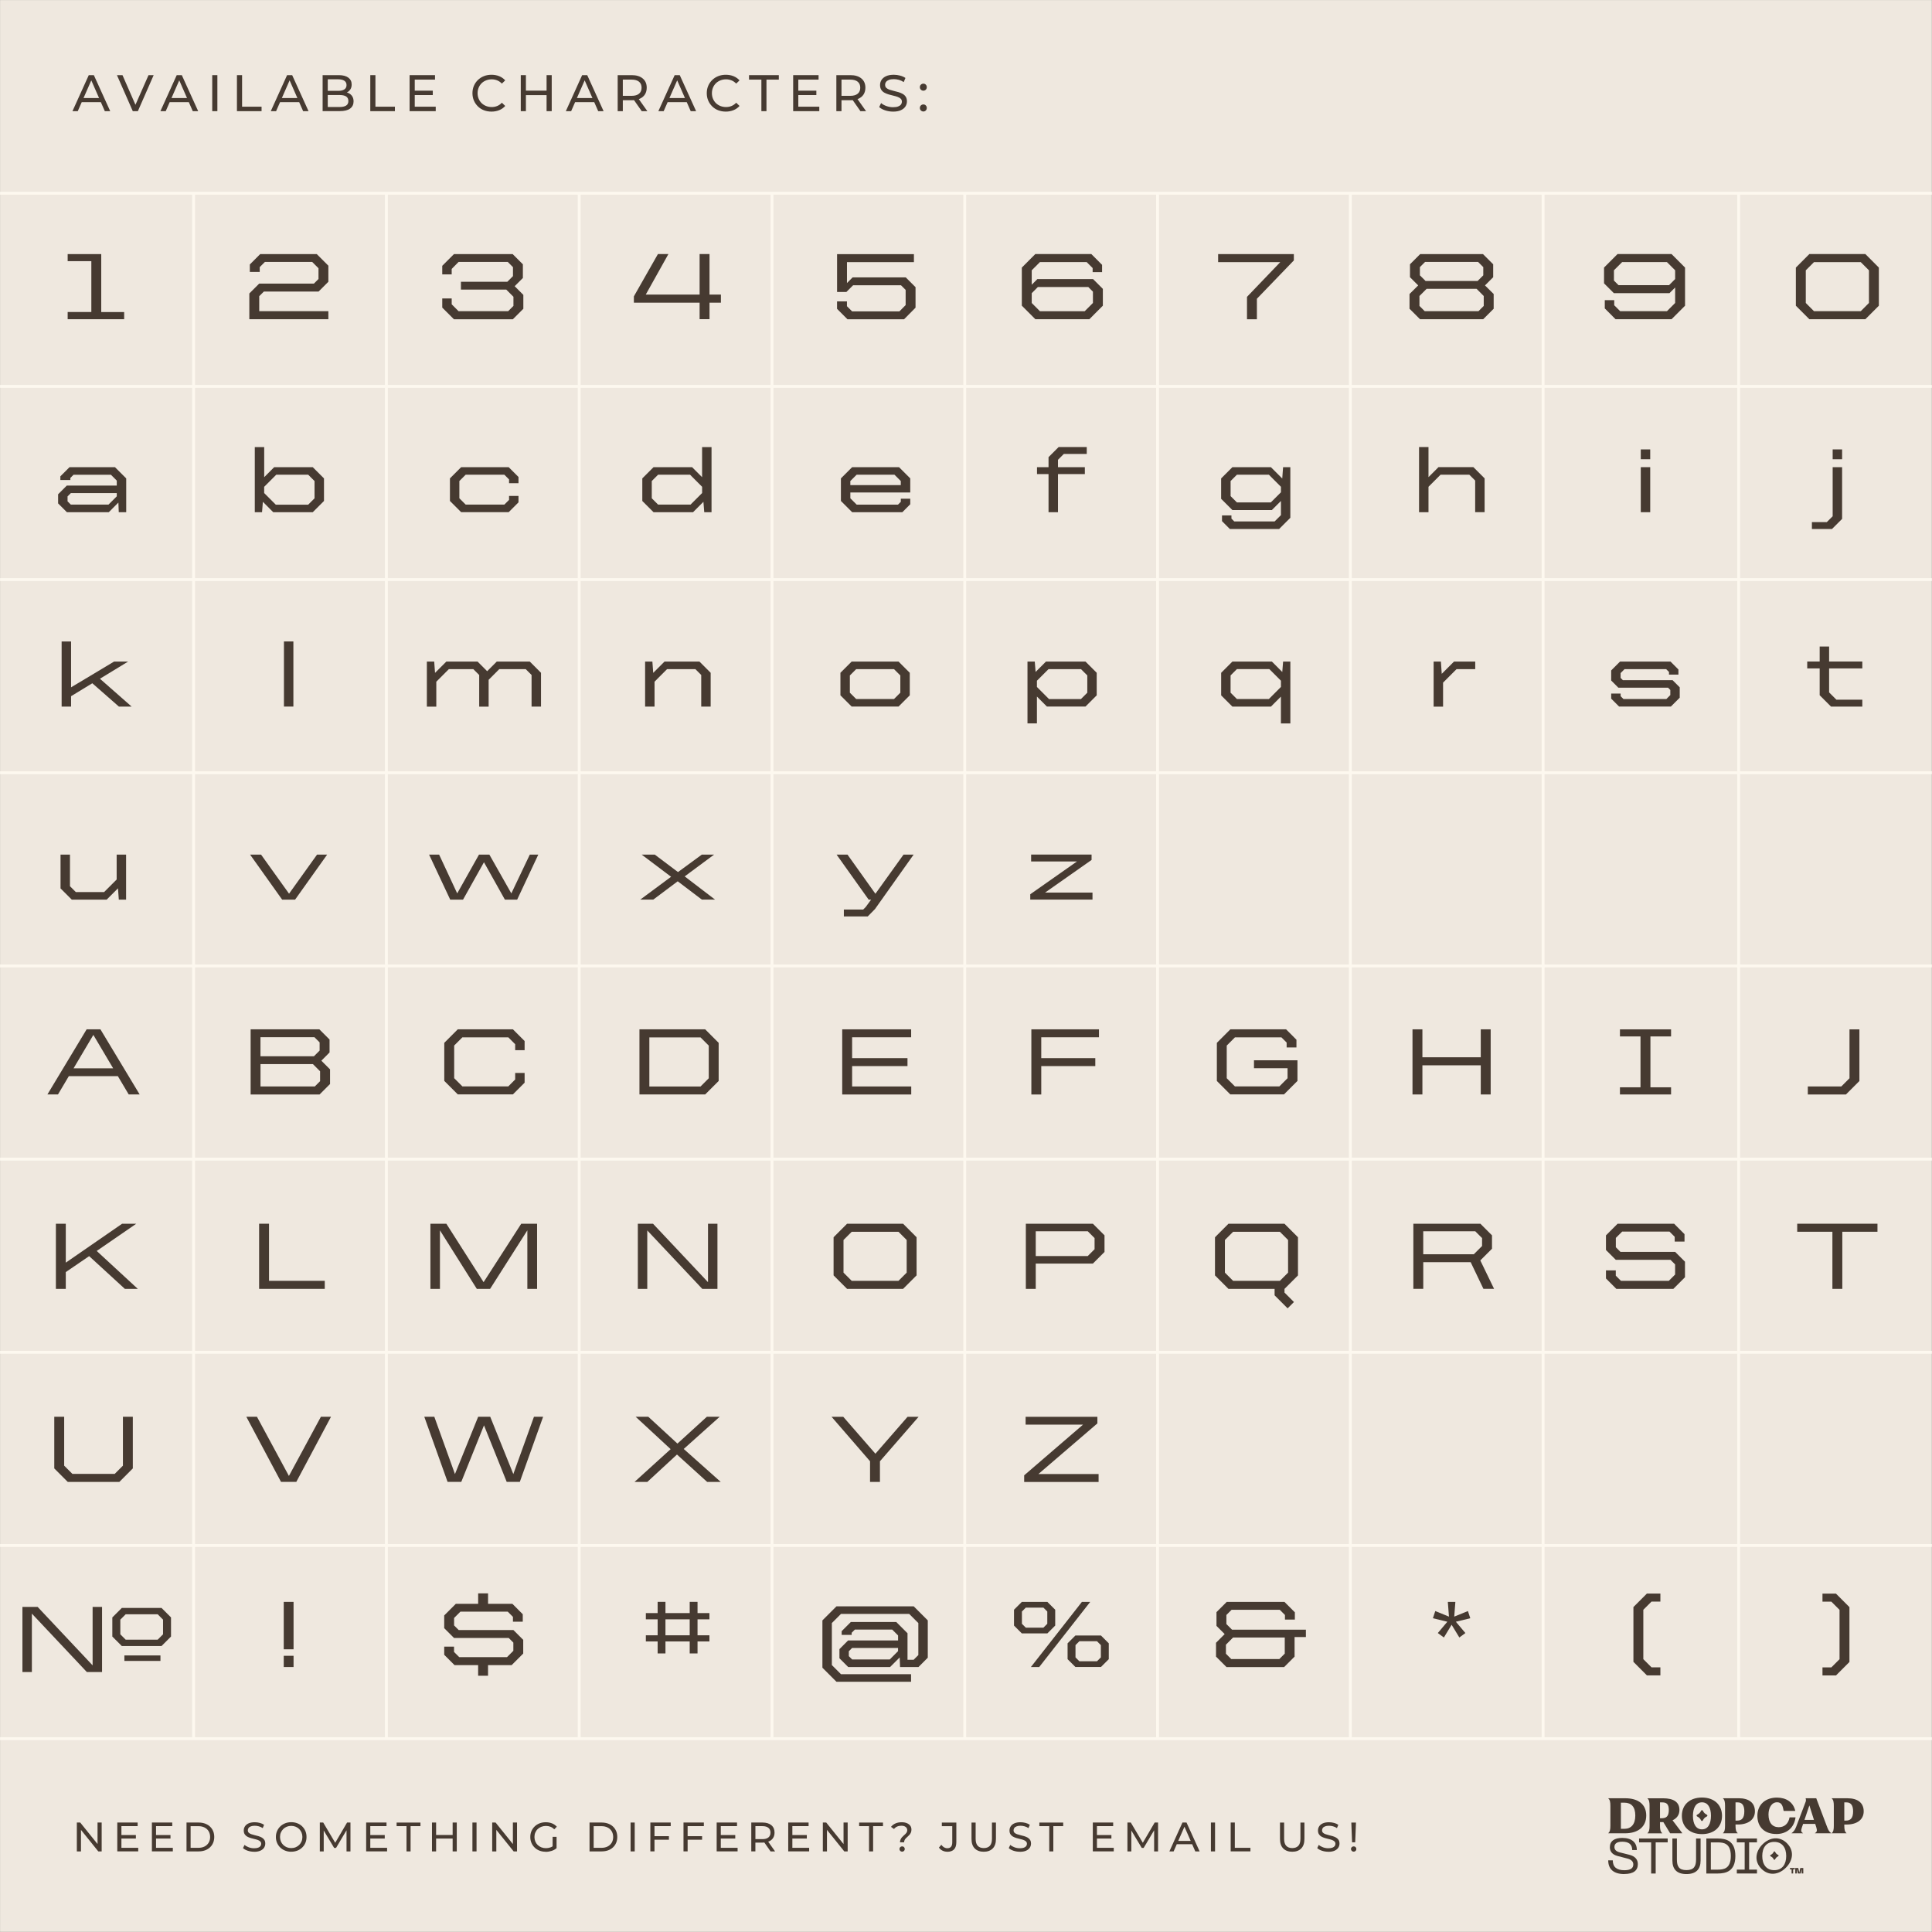<svg viewBox="0 0 669.26 669.26" xmlns="http://www.w3.org/2000/svg">
  <rect x="0" y="0" width="669.26" height="669.26" fill="#808080" stroke="none"/>
  <defs>
    <style>
      .cls-1 {
        fill: none;
        stroke: #fdf8ef;
        stroke-miterlimit: 10;
      }

      .cls-2 {
        fill: #efe8df;
      }

      .cls-3 {
        fill: #463a31;
      }
    </style>
  </defs>
  <g id="Background">
    <rect height="669.19" width="669.19" y=".02" x=".02" class="cls-2"></rect>
    <g>
      <path d="M25.1,38.51l5.65-12.48h1.76l5.67,12.48h-1.87l-5.04-11.48h.71l-5.04,11.48h-1.83ZM27.51,35.39l.48-1.43h7.02l.52,1.43h-8.02Z" class="cls-3"></path>
      <path d="M46,38.51l-5.49-12.48h1.92l5.04,11.52h-1.1l5.08-11.52h1.78l-5.47,12.48h-1.76Z" class="cls-3"></path>
      <path d="M55.57,38.51l5.65-12.48h1.76l5.67,12.48h-1.87l-5.04-11.48h.71l-5.04,11.48h-1.83ZM57.97,35.39l.48-1.43h7.02l.52,1.43h-8.02Z" class="cls-3"></path>
      <path d="M73.52,38.51v-12.48h1.78v12.48h-1.78Z" class="cls-3"></path>
      <path d="M82.08,38.51v-12.48h1.78v10.93h6.75v1.55h-8.53Z" class="cls-3"></path>
      <path d="M93.8,38.51l5.65-12.48h1.76l5.67,12.48h-1.87l-5.04-11.48h.71l-5.04,11.48h-1.83ZM96.2,35.39l.48-1.43h7.02l.52,1.43h-8.02Z" class="cls-3"></path>
      <path d="M111.76,38.51v-12.48h5.59c1.44,0,2.54.29,3.31.86.77.58,1.16,1.36,1.16,2.36,0,.68-.15,1.25-.45,1.71-.3.46-.71.82-1.22,1.07-.51.25-1.06.37-1.66.37l.32-.54c.71,0,1.34.12,1.89.37.55.25.98.62,1.3,1.1s.48,1.08.48,1.79c0,1.07-.4,1.9-1.2,2.49-.8.59-1.99.88-3.57.88h-5.95ZM113.54,37.07h4.1c.99,0,1.74-.17,2.26-.5.52-.33.78-.86.78-1.57s-.26-1.25-.78-1.59c-.52-.33-1.28-.5-2.26-.5h-4.26v-1.44h3.81c.9,0,1.6-.17,2.1-.5.5-.33.75-.83.75-1.5s-.25-1.16-.75-1.5c-.5-.33-1.2-.5-2.1-.5h-3.65v9.59Z" class="cls-3"></path>
      <path d="M128.27,38.51v-12.48h1.78v10.93h6.75v1.55h-8.53Z" class="cls-3"></path>
      <path d="M141.89,38.51v-12.48h8.8v1.55h-7.02v9.38h7.27v1.55h-9.05ZM143.51,32.93v-1.52h6.41v1.52h-6.41Z" class="cls-3"></path>
      <path d="M170.25,38.66c-.95,0-1.83-.16-2.63-.47-.8-.31-1.5-.76-2.08-1.34-.59-.58-1.05-1.25-1.38-2.02-.33-.77-.5-1.62-.5-2.55s.17-1.78.5-2.55c.33-.77.79-1.45,1.39-2.02.59-.58,1.29-1.02,2.09-1.34s1.68-.47,2.63-.47,1.85.16,2.66.49c.81.33,1.5.81,2.08,1.45l-1.16,1.12c-.47-.5-1.01-.87-1.6-1.11-.59-.24-1.23-.37-1.91-.37s-1.35.12-1.95.36c-.6.24-1.12.57-1.56,1-.44.43-.78.94-1.02,1.52s-.37,1.23-.37,1.92.12,1.33.37,1.92.58,1.1,1.02,1.52c.44.43.96.76,1.56,1,.6.24,1.25.36,1.95.36s1.31-.12,1.91-.37c.59-.24,1.13-.62,1.6-1.13l1.16,1.12c-.57.64-1.26,1.13-2.08,1.46-.81.33-1.71.5-2.68.5Z" class="cls-3"></path>
      <path d="M180.4,38.51v-12.48h1.78v12.48h-1.78ZM182.01,32.95v-1.55h7.5v1.55h-7.5ZM189.34,38.51v-12.48h1.78v12.48h-1.78Z" class="cls-3"></path>
      <path d="M196.01,38.51l5.65-12.48h1.76l5.67,12.48h-1.87l-5.04-11.48h.71l-5.04,11.48h-1.83ZM198.41,35.39l.48-1.43h7.02l.52,1.43h-8.02Z" class="cls-3"></path>
      <path d="M213.97,38.51v-12.48h4.86c1.61,0,2.89.38,3.81,1.15.93.77,1.39,1.83,1.39,3.2,0,.9-.21,1.68-.62,2.33-.42.65-1.01,1.14-1.78,1.49-.77.34-1.71.52-2.8.52h-3.88l.8-.82v4.62h-1.78ZM215.75,34.07l-.8-.87h3.83c1.14,0,2-.25,2.59-.74.59-.49.88-1.19.88-2.08s-.29-1.58-.88-2.07-1.45-.73-2.59-.73h-3.83l.8-.89v7.38ZM222.3,38.51l-3.17-4.53h1.91l3.21,4.53h-1.94Z" class="cls-3"></path>
      <path d="M228.06,38.51l5.65-12.48h1.76l5.67,12.48h-1.87l-5.04-11.48h.71l-5.04,11.48h-1.83ZM230.47,35.39l.48-1.43h7.02l.52,1.43h-8.02Z" class="cls-3"></path>
      <path d="M251.42,38.66c-.95,0-1.83-.16-2.63-.47-.8-.31-1.5-.76-2.08-1.34-.59-.58-1.05-1.25-1.38-2.02-.33-.77-.5-1.62-.5-2.55s.17-1.78.5-2.55c.33-.77.79-1.45,1.39-2.02.59-.58,1.29-1.02,2.09-1.34s1.68-.47,2.63-.47,1.85.16,2.66.49c.81.33,1.5.81,2.08,1.45l-1.16,1.12c-.47-.5-1.01-.87-1.6-1.11-.59-.24-1.23-.37-1.91-.37s-1.35.12-1.95.36c-.6.24-1.12.57-1.56,1-.44.43-.78.94-1.02,1.52s-.37,1.23-.37,1.92.12,1.33.37,1.92.58,1.1,1.02,1.52c.44.43.96.76,1.56,1,.6.24,1.25.36,1.95.36s1.31-.12,1.91-.37c.59-.24,1.13-.62,1.6-1.13l1.16,1.12c-.57.64-1.26,1.13-2.08,1.46-.81.33-1.71.5-2.68.5Z" class="cls-3"></path>
      <path d="M263.75,38.51v-10.93h-4.28v-1.55h10.32v1.55h-4.28v10.93h-1.76Z" class="cls-3"></path>
      <path d="M274.76,38.51v-12.48h8.8v1.55h-7.02v9.38h7.27v1.55h-9.05ZM276.38,32.93v-1.52h6.41v1.52h-6.41Z" class="cls-3"></path>
      <path d="M289.72,38.51v-12.48h4.86c1.62,0,2.89.38,3.81,1.15.93.77,1.39,1.83,1.39,3.2,0,.9-.21,1.68-.62,2.33-.42.65-1.01,1.14-1.78,1.49-.77.34-1.71.52-2.8.52h-3.88l.8-.82v4.62h-1.78ZM291.5,34.07l-.8-.87h3.83c1.14,0,2-.25,2.59-.74.59-.49.88-1.19.88-2.08s-.29-1.58-.88-2.07-1.45-.73-2.59-.73h-3.83l.8-.89v7.38ZM298.06,38.51l-3.17-4.53h1.91l3.21,4.53h-1.94Z" class="cls-3"></path>
      <path d="M309.34,38.66c-.95,0-1.86-.15-2.73-.44-.87-.29-1.55-.67-2.05-1.13l.66-1.39c.47.42,1.08.76,1.82,1.03.74.27,1.5.41,2.3.41.72,0,1.31-.08,1.76-.25.45-.17.78-.4,1-.69.21-.29.32-.62.32-.99,0-.43-.14-.77-.42-1.03-.28-.26-.64-.47-1.09-.63-.45-.16-.94-.3-1.47-.42-.53-.12-1.07-.26-1.61-.42-.54-.16-1.03-.37-1.48-.61-.45-.25-.81-.59-1.08-1.01-.27-.42-.41-.97-.41-1.63s.17-1.23.51-1.77.86-.97,1.57-1.3c.71-.33,1.61-.49,2.7-.49.72,0,1.44.1,2.16.29.71.19,1.33.46,1.85.82l-.59,1.43c-.54-.36-1.1-.62-1.69-.78s-1.17-.24-1.73-.24c-.7,0-1.28.09-1.73.27-.45.18-.78.42-.99.71s-.31.63-.31,1c0,.44.14.79.42,1.05.28.26.64.47,1.09.62.45.15.94.29,1.47.42.53.12,1.07.26,1.61.42.54.15,1.03.36,1.48.61.45.25.8.58,1.08,1,.27.42.41.95.41,1.6s-.17,1.22-.52,1.76c-.34.54-.88.98-1.59,1.3-.72.33-1.62.49-2.72.49Z" class="cls-3"></path>
      <path d="M319.87,31.42c-.33,0-.62-.12-.86-.35-.24-.23-.36-.53-.36-.88s.12-.65.36-.87.52-.34.86-.34.6.11.83.34.35.52.35.87-.12.65-.35.88c-.23.23-.51.35-.83.35ZM319.87,38.62c-.33,0-.62-.12-.86-.35s-.36-.53-.36-.88.12-.65.36-.87c.24-.23.52-.34.86-.34s.6.11.83.34c.23.23.35.52.35.87s-.12.65-.35.88-.51.35-.83.35Z" class="cls-3"></path>
    </g>
    <g>
      <path d="M26.62,641.34v-10h1.17l6.61,8.21h-.61v-8.21h1.43v10h-1.17l-6.61-8.21h.61v8.21h-1.43Z" class="cls-3"></path>
      <path d="M40.63,641.34v-10h7.05v1.24h-5.62v7.51h5.82v1.24h-7.25ZM41.93,636.88v-1.21h5.14v1.21h-5.14Z" class="cls-3"></path>
      <path d="M52.62,641.34v-10h7.05v1.24h-5.62v7.51h5.82v1.24h-7.25ZM53.92,636.88v-1.21h5.14v1.21h-5.14Z" class="cls-3"></path>
      <path d="M64.61,641.34v-10h4.21c1.07,0,2,.21,2.82.63s1.45,1,1.9,1.76c.45.75.68,1.62.68,2.61s-.23,1.86-.68,2.61c-.45.75-1.08,1.34-1.9,1.76-.81.42-1.75.63-2.82.63h-4.21ZM66.03,640.1h2.7c.83,0,1.54-.16,2.15-.47.6-.31,1.07-.75,1.41-1.32s.5-1.22.5-1.96-.17-1.41-.5-1.97c-.33-.56-.8-1-1.41-1.31-.6-.31-1.32-.47-2.15-.47h-2.7v7.51Z" class="cls-3"></path>
      <path d="M88,641.46c-.76,0-1.49-.12-2.18-.35s-1.24-.54-1.64-.91l.53-1.11c.38.33.87.61,1.46.83.59.22,1.2.33,1.84.33.58,0,1.05-.07,1.41-.2.36-.13.63-.32.8-.55s.26-.5.26-.79c0-.34-.11-.62-.33-.83-.22-.21-.51-.38-.87-.51-.36-.13-.75-.24-1.18-.33-.43-.09-.86-.21-1.29-.34-.43-.13-.83-.29-1.18-.49-.36-.2-.64-.47-.86-.81s-.33-.77-.33-1.31.13-.99.41-1.42c.27-.43.69-.78,1.26-1.04s1.29-.39,2.16-.39c.58,0,1.16.08,1.73.23.57.15,1.07.37,1.48.66l-.47,1.14c-.43-.29-.88-.49-1.36-.62-.48-.13-.94-.19-1.38-.19-.56,0-1.02.07-1.38.21-.36.14-.63.33-.79.57-.17.24-.25.5-.25.8,0,.35.11.63.33.84.22.21.51.38.87.5.36.12.75.24,1.18.34.43.1.86.21,1.29.34s.83.29,1.18.49.64.47.86.8c.22.33.33.76.33,1.29s-.14.97-.41,1.41c-.28.43-.7.78-1.28,1.04-.58.26-1.3.39-2.17.39Z" class="cls-3"></path>
      <path d="M100.89,641.46c-.76,0-1.47-.13-2.12-.39-.65-.26-1.21-.62-1.69-1.08-.48-.46-.85-1-1.11-1.62-.27-.62-.4-1.29-.4-2.03s.13-1.41.4-2.03c.27-.62.64-1.16,1.11-1.62.48-.46,1.04-.82,1.68-1.08.65-.26,1.36-.39,2.13-.39s1.46.13,2.11.38c.65.25,1.21.61,1.68,1.07s.84,1,1.11,1.63c.26.62.39,1.3.39,2.04s-.13,1.42-.39,2.04c-.26.62-.63,1.16-1.11,1.62-.48.46-1.04.82-1.68,1.07-.65.25-1.35.38-2.11.38ZM100.87,640.19c.56,0,1.08-.09,1.55-.29.47-.19.88-.46,1.23-.81.35-.35.62-.75.81-1.22.2-.47.29-.98.29-1.53s-.1-1.06-.29-1.52c-.19-.46-.47-.87-.81-1.22-.35-.35-.76-.62-1.23-.81-.47-.19-.99-.29-1.55-.29s-1.06.1-1.53.29-.88.46-1.23.81c-.35.35-.63.76-.82,1.22-.2.46-.29.97-.29,1.52s.1,1.06.29,1.53c.19.47.47.87.82,1.22.35.35.76.62,1.23.81s.98.29,1.53.29Z" class="cls-3"></path>
      <path d="M110.79,641.34v-10h1.17l4.48,7.55h-.63l4.42-7.55h1.17v10s-1.36,0-1.36,0v-7.84s.31,0,.31,0l-3.94,6.63h-.66l-3.97-6.63h.36v7.84h-1.37Z" class="cls-3"></path>
      <path d="M126.84,641.34v-10h7.05v1.24h-5.62v7.51h5.82v1.24h-7.25ZM128.14,636.88v-1.21h5.14v1.21h-5.14Z" class="cls-3"></path>
      <path d="M140.82,641.34v-8.75h-3.43v-1.24h8.26v1.24h-3.42v8.75h-1.41Z" class="cls-3"></path>
      <path d="M149.64,641.34v-10h1.43v10h-1.43ZM150.92,636.89v-1.24h6.01v1.24h-6.01ZM156.8,641.34v-10h1.43v10h-1.43Z" class="cls-3"></path>
      <path d="M163.65,641.34v-10h1.43v10h-1.43Z" class="cls-3"></path>
      <path d="M170.5,641.34v-10h1.17l6.61,8.21h-.61v-8.21h1.43v10h-1.17l-6.61-8.21h.61v8.21h-1.43Z" class="cls-3"></path>
      <path d="M189.02,641.46c-.77,0-1.48-.13-2.13-.38-.65-.25-1.21-.61-1.68-1.07-.48-.46-.85-1-1.11-1.62-.27-.62-.4-1.3-.4-2.04s.13-1.42.4-2.04c.27-.62.64-1.16,1.12-1.62s1.04-.82,1.69-1.07c.65-.25,1.36-.38,2.14-.38s1.51.13,2.17.39c.66.26,1.21.64,1.67,1.16l-.88.89c-.41-.4-.85-.69-1.33-.88-.48-.19-1-.28-1.56-.28s-1.1.1-1.59.29c-.49.19-.91.46-1.27.8-.36.34-.63.75-.83,1.22-.2.47-.29.98-.29,1.54s.1,1.05.29,1.52c.19.47.47.88.83,1.23.36.35.78.62,1.26.81.49.19,1.01.29,1.58.29.53,0,1.04-.08,1.53-.25.49-.17.94-.44,1.36-.83l.81,1.08c-.49.42-1.07.74-1.73.95-.66.21-1.34.32-2.05.32ZM192.8,640.19l-1.37-.19v-3.71h1.37v3.9Z" class="cls-3"></path>
      <path d="M204.22,641.34v-10h4.21c1.07,0,2,.21,2.82.63s1.45,1,1.9,1.76c.45.75.68,1.62.68,2.61s-.23,1.86-.68,2.61c-.45.75-1.08,1.34-1.9,1.76-.81.42-1.75.63-2.82.63h-4.21ZM205.65,640.1h2.7c.83,0,1.54-.16,2.15-.47.6-.31,1.07-.75,1.41-1.32s.5-1.22.5-1.96-.17-1.41-.5-1.97c-.33-.56-.8-1-1.41-1.31-.6-.31-1.32-.47-2.15-.47h-2.7v7.51Z" class="cls-3"></path>
      <path d="M218.44,641.34v-10h1.43v10h-1.43Z" class="cls-3"></path>
      <path d="M225.29,641.34v-10h7.05v1.24h-5.62v8.75h-1.43ZM226.57,637.3v-1.23h5.15v1.23h-5.15Z" class="cls-3"></path>
      <path d="M236.77,641.34v-10h7.05v1.24h-5.62v8.75h-1.43ZM238.06,637.3v-1.23h5.15v1.23h-5.15Z" class="cls-3"></path>
      <path d="M248.26,641.34v-10h7.05v1.24h-5.62v7.51h5.82v1.24h-7.25ZM249.56,636.88v-1.21h5.14v1.21h-5.14Z" class="cls-3"></path>
      <path d="M260.25,641.34v-10h3.9c1.29,0,2.31.31,3.05.92s1.11,1.47,1.11,2.56c0,.72-.17,1.35-.5,1.86-.33.52-.81.92-1.43,1.19-.62.28-1.37.42-2.24.42h-3.11l.64-.66v3.7h-1.43ZM261.68,637.79l-.64-.7h3.07c.91,0,1.61-.2,2.08-.59.47-.39.71-.95.71-1.66s-.24-1.27-.71-1.66c-.47-.39-1.16-.59-2.08-.59h-3.07l.64-.71v5.91ZM266.93,641.34l-2.54-3.63h1.53l2.57,3.63h-1.56Z" class="cls-3"></path>
      <path d="M273.05,641.34v-10h7.05v1.24h-5.62v7.51h5.82v1.24h-7.25ZM274.35,636.88v-1.21h5.14v1.21h-5.14Z" class="cls-3"></path>
      <path d="M285.04,641.34v-10h1.17l6.61,8.21h-.61v-8.21h1.43v10h-1.17l-6.61-8.21h.61v8.21h-1.43Z" class="cls-3"></path>
      <path d="M301.04,641.34v-8.75h-3.43v-1.24h8.26v1.24h-3.42v8.75h-1.41Z" class="cls-3"></path>
      <path d="M311.77,638.19c0-.37.06-.7.19-.97.12-.28.28-.52.46-.74.19-.22.39-.42.61-.61s.42-.37.61-.56c.19-.19.34-.38.46-.59.12-.21.18-.45.18-.73,0-.46-.18-.83-.54-1.11-.36-.29-.86-.43-1.5-.43-.57,0-1.07.1-1.48.29-.42.19-.78.47-1.07.84l-1.04-.74c.4-.5.91-.9,1.53-1.18.62-.28,1.34-.42,2.17-.42.68,0,1.28.1,1.78.31.5.21.9.5,1.18.87.28.38.42.83.42,1.36,0,.4-.06.74-.19,1.03-.12.29-.28.54-.47.76-.19.22-.39.42-.61.61-.21.19-.42.38-.61.57-.19.19-.35.4-.47.63-.12.23-.19.5-.19.81h-1.43ZM312.5,641.43c-.27,0-.49-.09-.66-.27-.18-.18-.26-.4-.26-.64,0-.27.09-.49.26-.66.18-.17.4-.26.66-.26s.49.08.66.26.26.39.26.66c0,.25-.09.46-.26.64-.17.18-.39.27-.66.27Z" class="cls-3"></path>
      <path d="M328.17,641.46c-.59,0-1.14-.12-1.66-.37-.51-.25-.93-.6-1.26-1.07l.83-.97c.28.38.59.67.93.88.35.2.73.31,1.15.31,1.14,0,1.71-.68,1.71-2.03v-5.61h-3.61v-1.24h5.02v6.78c0,1.11-.26,1.95-.79,2.5-.53.55-1.31.83-2.33.83Z" class="cls-3"></path>
      <path d="M340.77,641.46c-1.31,0-2.35-.38-3.1-1.13-.75-.75-1.13-1.85-1.13-3.3v-5.68h1.43v5.63c0,1.11.25,1.93.74,2.44.49.51,1.18.77,2.08.77s1.6-.26,2.09-.77c.49-.51.74-1.33.74-2.44v-5.63h1.38v5.68c0,1.45-.37,2.55-1.12,3.3-.75.75-1.78,1.13-3.1,1.13Z" class="cls-3"></path>
      <path d="M353.26,641.46c-.76,0-1.49-.12-2.18-.35s-1.24-.54-1.64-.91l.53-1.11c.38.33.87.61,1.46.83.59.22,1.2.33,1.84.33.58,0,1.05-.07,1.41-.2.36-.13.63-.32.8-.55s.26-.5.26-.79c0-.34-.11-.62-.33-.83-.22-.21-.51-.38-.87-.51-.36-.13-.75-.24-1.18-.33-.43-.09-.86-.21-1.29-.34-.43-.13-.83-.29-1.18-.49-.36-.2-.64-.47-.86-.81s-.33-.77-.33-1.31.13-.99.41-1.42c.27-.43.69-.78,1.26-1.04s1.29-.39,2.16-.39c.58,0,1.16.08,1.73.23.57.15,1.07.37,1.48.66l-.47,1.14c-.43-.29-.88-.49-1.36-.62-.48-.13-.94-.19-1.38-.19-.56,0-1.02.07-1.38.21-.36.14-.63.33-.79.57-.17.24-.25.5-.25.8,0,.35.11.63.33.84.22.21.51.38.87.5.36.12.75.24,1.18.34.43.1.86.21,1.29.34s.83.29,1.18.49.64.47.86.8c.22.33.33.76.33,1.29s-.14.97-.41,1.41c-.28.43-.7.78-1.28,1.04-.58.26-1.3.39-2.18.39Z" class="cls-3"></path>
      <path d="M363.47,641.34v-8.75h-3.43v-1.24h8.26v1.24h-3.42v8.75h-1.41Z" class="cls-3"></path>
      <path d="M378.56,641.34v-10h7.05v1.24h-5.62v7.51h5.82v1.24h-7.25ZM379.86,636.88v-1.21h5.14v1.21h-5.14Z" class="cls-3"></path>
      <path d="M390.55,641.34v-10h1.17l4.48,7.55h-.63l4.42-7.55h1.17v10s-1.36,0-1.36,0v-7.84s.31,0,.31,0l-3.94,6.63h-.66l-3.97-6.63h.36v7.84h-1.37Z" class="cls-3"></path>
      <path d="M405.09,641.34l4.52-10h1.41l4.54,10h-1.5l-4.04-9.2h.57l-4.04,9.2h-1.47ZM407.02,638.84l.39-1.14h5.62l.41,1.14h-6.42Z" class="cls-3"></path>
      <path d="M419.47,641.34v-10h1.43v10h-1.43Z" class="cls-3"></path>
      <path d="M426.32,641.34v-10h1.43v8.75h5.41v1.24h-6.84Z" class="cls-3"></path>
      <path d="M447.63,641.46c-1.31,0-2.34-.38-3.1-1.13-.75-.75-1.13-1.85-1.13-3.3v-5.68h1.43v5.63c0,1.11.25,1.93.74,2.44.49.51,1.18.77,2.08.77s1.6-.26,2.09-.77c.49-.51.74-1.33.74-2.44v-5.63h1.38v5.68c0,1.45-.37,2.55-1.12,3.3-.75.75-1.78,1.13-3.1,1.13Z" class="cls-3"></path>
      <path d="M460.12,641.46c-.76,0-1.49-.12-2.18-.35s-1.24-.54-1.64-.91l.53-1.11c.38.33.87.61,1.46.83.59.22,1.2.33,1.84.33.58,0,1.05-.07,1.41-.2.36-.13.63-.32.8-.55s.26-.5.26-.79c0-.34-.11-.62-.33-.83-.22-.21-.51-.38-.87-.51-.36-.13-.75-.24-1.18-.33-.43-.09-.86-.21-1.29-.34-.43-.13-.83-.29-1.18-.49-.36-.2-.64-.47-.86-.81s-.33-.77-.33-1.31.13-.99.41-1.42c.27-.43.69-.78,1.26-1.04s1.29-.39,2.16-.39c.58,0,1.16.08,1.73.23.57.15,1.07.37,1.48.66l-.47,1.14c-.43-.29-.88-.49-1.36-.62-.48-.13-.94-.19-1.38-.19-.56,0-1.02.07-1.38.21-.36.14-.63.33-.79.57-.17.24-.25.5-.25.8,0,.35.11.63.33.84.22.21.51.38.87.5.36.12.75.24,1.18.34.43.1.86.21,1.29.34s.83.29,1.18.49.64.47.86.8c.22.33.33.76.33,1.29s-.14.97-.41,1.41c-.28.43-.7.78-1.28,1.04-.58.26-1.3.39-2.18.39Z" class="cls-3"></path>
      <path d="M468.93,641.43c-.27,0-.49-.09-.67-.27s-.27-.4-.27-.64c0-.27.09-.49.27-.66.18-.17.4-.26.67-.26s.49.08.66.26c.17.17.26.39.26.66,0,.25-.08.46-.26.64-.17.18-.39.27-.66.27ZM468.37,638.19l-.26-6.84h1.61l-.27,6.84h-1.08Z" class="cls-3"></path>
    </g>
    <g>
      <line y2="602.29" x2="67.07" y1="66.94" x1="67.07" class="cls-1"></line>
      <line y2="602.29" x2="133.85" y1="66.94" x1="133.85" class="cls-1"></line>
      <line y2="602.29" x2="200.64" y1="66.94" x1="200.64" class="cls-1"></line>
      <line y2="602.29" x2="267.42" y1="66.94" x1="267.42" class="cls-1"></line>
      <line y2="602.29" x2="334.2" y1="66.94" x1="334.2" class="cls-1"></line>
      <line y2="602.29" x2="400.99" y1="66.94" x1="400.99" class="cls-1"></line>
      <line y2="602.29" x2="467.77" y1="66.94" x1="467.77" class="cls-1"></line>
      <line y2="602.29" x2="534.55" y1="66.94" x1="534.55" class="cls-1"></line>
      <line y2="602.29" x2="602.29" y1="66.94" x1="602.29" class="cls-1"></line>
    </g>
    <g>
      <line y2="66.94" x2=".02" y1="66.94" x1="669.2" class="cls-1"></line>
      <line y2="133.85" x2=".02" y1="133.85" x1="669.2" class="cls-1"></line>
      <line y2="200.77" x2=".02" y1="200.77" x1="669.2" class="cls-1"></line>
      <line y2="267.69" x2=".02" y1="267.69" x1="669.2" class="cls-1"></line>
      <line y2="334.61" x2=".02" y1="334.61" x1="669.2" class="cls-1"></line>
      <line y2="401.53" x2=".02" y1="401.53" x1="669.2" class="cls-1"></line>
      <line y2="468.45" x2=".02" y1="468.45" x1="669.2" class="cls-1"></line>
      <line y2="535.37" x2=".02" y1="535.37" x1="669.2" class="cls-1"></line>
      <line y2="602.29" x2=".02" y1="602.29" x1="669.2" class="cls-1"></line>
    </g>
    <g>
      <g>
        <path d="M570.27,628.91c0-3.85-2.73-5.98-7.31-5.98h-5.82v.08c.56.46.71,1.25.71,2.6v6.78c0,1.33-.14,2.13-.71,2.6v.08h5.77c4.58,0,7.36-2.29,7.36-6.16ZM562.66,633.52h-1.17v-9.06h1.17c2.45,0,3.82,1.44,3.82,4.46s-1.43,4.6-3.82,4.6Z" class="cls-3"></path>
        <path d="M589.58,635.35c4.17,0,6.94-2.45,6.94-6.32s-2.77-6.35-6.94-6.35-6.97,2.45-6.97,6.32,2.77,6.35,6.97,6.35ZM589.58,624.34c2.02,0,3.11,1.78,3.11,4.66s-1.09,4.7-3.11,4.7-3.13-1.78-3.13-4.66,1.09-4.7,3.13-4.7Z" class="cls-3"></path>
        <path d="M615.31,635.32c3.69,0,6.2-2.21,6.68-5.77h-2.07c-.37,2.08-1.7,3.41-3.74,3.41-2.18,0-3.56-1.52-3.56-4.39,0-2.36,1.12-4.25,2.98-4.25,1.6,0,1.99,1.31,2.27,3h4.03c-.71-3.08-3.17-4.62-6.38-4.62-3.83,0-6.75,2.31-6.75,6.33s2.66,6.28,6.52,6.28Z" class="cls-3"></path>
        <path d="M622.15,632.95c-.4,1.07-.96,1.68-1.52,2.05v.06h3.93v-.06c-.69-.35-.74-.9-.37-1.96l.42-1.22h4.2l.4,1.28c.27.91.26,1.51-.48,1.88v.08h5.59v-.08c-.58-.35-.99-1.03-1.31-1.89l-3.85-10.16h-3.69c.14.35.18.79.02,1.23l-3.33,8.78ZM626.78,625.41l1.59,5.02h-3.29l1.7-5.02Z" class="cls-3"></path>
        <path d="M639.96,622.93h-5.42v.08c.56.46.71,1.25.71,2.6v6.78c0,1.33-.14,2.13-.71,2.6v.08h5.08v-.08c-.59-.46-.74-1.27-.74-2.6v-.36h.82c3.53,0,5.9-1.67,5.9-4.57s-2.02-4.53-5.64-4.53ZM639.46,630.67h-.58v-6.31h.77c1.49,0,2.28,1.01,2.28,3.1,0,2.39-.93,3.21-2.47,3.21Z" class="cls-3"></path>
        <path d="M575.78,634.98c-.59-.46-.74-1.27-.74-2.6v-1.18h.82c.12,0,.23,0,.34,0l2.36,3.87h4.14v-.13l-3.32-4.38c1.5-.68,2.39-1.88,2.39-3.58,0-2.72-2.02-4.04-5.64-4.04h-5.42v.08c.56.46.71,1.25.71,2.6v6.78c0,1.33-.14,2.13-.71,2.6v.08h5.08v-.08ZM575.04,624.36h.77c1.49,0,2.28.61,2.28,2.62,0,2.28-.93,2.87-2.47,2.87h-.58v-5.49Z" class="cls-3"></path>
        <path d="M601.94,634.98c-.59-.46-.74-1.27-.74-2.6v-.36h.82c3.53,0,5.9-1.67,5.9-4.57s-2.02-4.53-5.64-4.53h-5.42v.08c.56.46.71,1.25.71,2.6v6.78c0,1.33-.14,2.13-.71,2.6v.08h5.08v-.08ZM601.2,624.36h.77c1.49,0,2.28,1.01,2.28,3.1,0,2.39-.93,3.21-2.47,3.21h-.58v-6.31Z" class="cls-3"></path>
        <path d="M587.88,629.22l.27.15c.42.23.76.57.99.99l.15.27c.12.23.45.23.58,0l.15-.27c.23-.42.57-.76.99-.99l.27-.15c.23-.12.23-.45,0-.58l-.27-.15c-.42-.23-.76-.57-.99-.99l-.15-.27c-.12-.23-.45-.23-.58,0l-.15.27c-.23.42-.57.76-.99.99l-.27.15c-.23.12-.23.45,0,.58Z" class="cls-3"></path>
      </g>
      <g>
        <path d="M562.67,649.19c-3.68,0-5.57-1.7-5.57-4.75h1.58c0,2.32,1.36,3.42,4.03,3.42,2.1,0,3.08-.67,3.08-2.01,0-.95-.62-1.67-2.03-2.03l-3.39-.88c-1.91-.5-2.7-1.6-2.7-3.05,0-2.1,1.51-3.22,4.3-3.22,3.3,0,5.04,1.58,5.04,4.2h-1.6c0-1.93-1.15-2.89-3.44-2.89-1.77,0-2.72.6-2.72,1.84,0,.86.52,1.51,1.84,1.86l3.35.84c1.96.5,2.92,1.63,2.92,3.23,0,2.17-1.46,3.42-4.7,3.42Z" class="cls-3"></path>
        <path d="M577.7,636.87v1.34h-4.16v10.79h-1.57v-10.79h-4.18v-1.34h9.91Z" class="cls-3"></path>
        <path d="M579.32,636.87h1.57v7.29c0,2.43.77,3.66,3.3,3.66s3.34-1.24,3.34-3.66v-7.29h1.57v7.62c0,3.03-1.57,4.7-4.9,4.7s-4.87-1.67-4.87-4.7v-7.62Z" class="cls-3"></path>
        <path d="M591.09,636.87h3.91c2.99,0,6.14.84,6.14,6.06s-3.15,6.07-6.14,6.07h-3.91v-12.13ZM594.99,647.66c2.15,0,4.58-.34,4.58-4.73s-2.44-4.71-4.58-4.71h-2.34v9.44h2.34Z" class="cls-3"></path>
        <path d="M608.63,636.87v1.34h-2.72v9.44h2.72v1.34h-6.98v-1.34h2.72v-9.44h-2.72v-1.34h6.98Z" class="cls-3"></path>
        <path d="M619.04,638.54c2.54,2.55,2.12,5.95-.4,8.45-2.52,2.51-5.93,2.92-8.47.37-2.54-2.55-2.13-5.97.4-8.48s5.93-2.89,8.47-.35ZM614.61,647.84c2.79,0,4.15-2.05,4.15-4.9s-1.36-4.89-4.15-4.89-4.15,2.05-4.15,4.89,1.36,4.9,4.15,4.9Z" class="cls-3"></path>
      </g>
      <path d="M621.73,647.58h-.57v1.41h-.54v-1.41h-.57v-.49h1.69v.49ZM622.93,647.09l.35,1.62.36-1.62h1.03v1.9h-.54v-1.58l-.36,1.58h-.97l-.37-1.58v1.58h-.54v-1.9h1.04Z" class="cls-3"></path>
      <path d="M613.34,643.02l.21.11c.33.18.6.45.78.78l.11.21c.1.18.35.18.45,0l.11-.21c.18-.33.45-.6.78-.78l.21-.11c.18-.1.18-.35,0-.45l-.21-.11c-.33-.18-.6-.45-.78-.78l-.11-.21c-.1-.18-.35-.18-.45,0l-.11.21c-.18.33-.45.6-.78.78l-.21.11c-.18.1-.18.35,0,.45Z" class="cls-3"></path>
    </g>
  </g>
  <g id="Glyphs">
    <path d="M31.97,236.69l-7.35,4.48v3.6h-3.27v-22.56h3.27v15.89l14.9-8.93h4.87l-9.77,5.95,10.98,9.65h-4.41l-9.21-8.08Z" class="cls-3"></path>
    <path d="M20.97,307.75v-11.71h3.27v10.95l2.03,2.03h9.8l4.34-4.35v-8.63h3.27v15.6h-2.52l-.29-3.92-3.92,3.92h-12.09l-3.89-3.89Z" class="cls-3"></path>
    <path d="M98.36,244.76v-22.56h3.27v22.56h-3.27Z" class="cls-3"></path>
    <path d="M86.64,296.04h3.79l9.7,13.54,9.7-13.54h3.5l-11.11,15.6h-4.48l-11.11-15.6Z" class="cls-3"></path>
    <path d="M147.89,229.17h2.52l.29,3.92,3.92-3.92h10.81l3.33,3.34,3.33-3.34h11.43l3.89,3.89v11.71h-3.27v-10.95l-2.03-2.03h-9.15l-3.69,3.7v9.29h-3.27v-10.95l-2.03-2.03h-8.49l-4.34,4.35v8.63h-3.27v-15.6Z" class="cls-3"></path>
    <path d="M148.65,296.04h3.46l6.27,13.44,7.55-13.44h3.59l7.61,13.44,6.4-13.44h2.94l-7.32,15.6h-4.25l-7.25-12.95-7.25,12.95h-4.44l-7.32-15.6Z" class="cls-3"></path>
    <path d="M223.47,229.17h2.52l.29,3.92,3.92-3.92h12.09l3.89,3.89v11.71h-3.27v-10.95l-2.03-2.03h-9.8l-4.34,4.35v8.63h-3.27v-15.6Z" class="cls-3"></path>
    <path d="M234.76,305.29l-8.46,6.34h-4.51l10.68-7.91-10.19-7.68h4.54l8.04,6.05,8.26-6.05h4.25l-10.19,7.55,10.52,8.04h-4.57l-8.36-6.34Z" class="cls-3"></path>
    <path d="M291.13,240.87v-7.81l3.89-3.89h16.24l3.89,3.89v7.81l-3.89,3.89h-16.24l-3.89-3.89ZM309.69,242.15l2.19-2.19v-5.98l-2.19-2.19h-13.1l-2.19,2.19v5.98l2.19,2.19h13.1Z" class="cls-3"></path>
    <path d="M289.79,296.04h3.79l9.67,13.57,9.74-13.57h3.5l-13.39,18.87-2.51,2.55h-8.27v-2.39h6.7l.85-.85,1.89-2.58h-.85l-11.11-15.6Z" class="cls-3"></path>
    <path d="M23.44,108.09h8.2v-17.62h-8.2v-2.45h11.63v20.08h7.94v2.48h-19.57v-2.48Z" class="cls-3"></path>
    <path d="M20.13,174.39v-3.17l3.01-3.01h17.31v-1.73l-2.03-2.03h-12.94l-1.11,1.11v.72h-3.46v-1.28l3.17-3.17h15.75l3.89,3.89v11.71h-2.58l-.13-3.34-3.33,3.34h-14.5l-3.04-3.04ZM37.57,174.81l2.88-2.88v-1.11h-15.91l-1.14,1.14v1.7l1.14,1.14h13.04Z" class="cls-3"></path>
    <path d="M86.38,101.65l3.4-3.4h18.95l1.6-1.6v-3.73l-2.19-2.19h-16.37l-1.8,1.8v1.67h-3.43v-2.58l3.59-3.6h19.6l4.02,4.02v5.56l-3.4,3.4h-18.95l-1.6,1.6v5.2h23.95v2.78h-27.38v-8.93Z" class="cls-3"></path>
    <path d="M88.25,154.87h3.27v10.43l3.46-3.47h13.36l3.89,3.89v7.82l-3.89,3.89h-13.69l-3.59-3.6-.29,3.6h-2.51v-22.56ZM106.77,174.81l2.19-2.19v-5.98l-2.19-2.19h-11.08l-4.18,4.19v2.16l4.02,4.02h11.24Z" class="cls-3"></path>
    <path d="M153.2,106.52v-3.14h3.27v2.03l2.38,2.39h17.18l1.83-1.83v-3.17l-2.48-2.48h-15.71v-2.71h16.07l1.96-1.96v-3.11l-1.8-1.8h-17.05l-2.38,2.42v1.9h-3.27v-2.98l4.05-4.05h20.35l3.53,3.53v4.74l-2.84,2.84,3,3.01v4.81l-3.63,3.63h-20.42l-4.05-4.05Z" class="cls-3"></path>
    <path d="M155.86,173.54v-7.82l3.89-3.89h16.46l3.4,3.4v2.16h-3.27v-1.31l-1.63-1.64h-13.39l-2.19,2.19v5.98l2.19,2.19h13.39l1.63-1.63v-1.37h3.27v2.22l-3.4,3.4h-16.46l-3.89-3.89Z" class="cls-3"></path>
    <path d="M242.35,104.85h-22.77v-2.19l8.33-14.65h3.63l-7.84,14.03h18.65v-14.03h3.43v14.03h3.95v2.81h-3.95v5.72h-3.43v-5.72Z" class="cls-3"></path>
    <path d="M222.5,173.54v-7.82l3.89-3.89h13.36l3.46,3.47v-10.43h3.27v22.56h-2.52l-.29-3.6-3.59,3.6h-13.69l-3.89-3.89ZM239.2,174.81l4.02-4.02v-2.16l-4.18-4.19h-11.07l-2.19,2.19v5.98l2.19,2.19h11.24Z" class="cls-3"></path>
    <path d="M289.96,106.98v-2.58h3.43v1.67l1.8,1.8h16.37l2.16-2.19v-5.26l-1.6-1.6h-16.6l-2.32,2.32h-3.23v-13.11h26.62v2.78h-23.19v7.23l1.96-1.96h18.39l3.4,3.4v7.1l-3.98,4.02h-19.6l-3.59-3.6Z" class="cls-3"></path>
    <path d="M291.3,173.54v-7.82l3.89-3.89h16.24l3.89,3.89v4.87h-20.75v2.03l2.19,2.19h14.31l.98-.98v-1.08h3.27v1.93l-2.74,2.75h-17.38l-3.89-3.89ZM312.04,168.04v-1.41l-2.19-2.19h-13.1l-2.19,2.19v1.41h17.48Z" class="cls-3"></path>
    <path d="M355.93,229.17h2.52l.29,3.6,3.59-3.6h13.69l3.89,3.89v7.81l-3.89,3.89h-13.36l-3.46-3.47v9.29h-3.27v-21.42ZM374.46,242.15l2.19-2.19v-5.98l-2.19-2.19h-11.24l-4.02,4.02v2.16l4.18,4.19h11.08Z" class="cls-3"></path>
    <path d="M356.9,309.77l16.17-11.35h-15.88v-2.39h20.94v1.86l-16.11,11.31h16.43v2.42h-21.56v-1.86Z" class="cls-3"></path>
    <path d="M443.73,241.3l-3.46,3.47h-13.36l-3.89-3.89v-7.81l3.89-3.89h13.69l3.59,3.6.29-3.6h2.51v21.42h-3.27v-9.29ZM439.55,242.15l4.18-4.19v-2.16l-4.02-4.02h-11.24l-2.19,2.19v5.98l2.19,2.19h11.07Z" class="cls-3"></path>
    <path d="M496.62,229.17h2.52l.29,4.25,4.25-4.25h7.35v2.62h-6.47l-4.67,4.68v8.31h-3.27v-15.6Z" class="cls-3"></path>
    <path d="M558.13,242.02v-1.77h3.27v.92l.98.98h14.86l1.37-1.37v-1.77l-.78-.79h-17.22l-2.48-2.48v-3.5l3.07-3.07h17.48l2.74,2.75v1.77h-3.27v-.92l-.98-.98h-14.41l-1.37,1.37v1.67l.78.78h17.22l2.48,2.48v3.6l-3.07,3.07h-17.93l-2.74-2.75Z" class="cls-3"></path>
    <path d="M630.35,240.84v-9.29h-4.31v-2.39h4.31v-5.2h3.27v5.2h11.5v2.39h-11.5v8.31l2.52,2.52h8.98v2.39h-10.84l-3.92-3.92Z" class="cls-3"></path>
    <path d="M353.97,105.9v-13.21l4.67-4.68h19.41l3.72,3.73v2.52h-3.27v-1.41l-2.06-2.06h-16.2l-2.84,2.84v5l1.96-1.96h19.28l3.4,3.4v5.82l-4.67,4.68h-18.72l-4.67-4.68ZM375.76,107.8l2.84-2.85v-3.92l-1.6-1.6h-17.48l-2.12,2.13v3.4l2.84,2.85h15.52Z" class="cls-3"></path>
    <path d="M363.22,164.22h-3.99v-2.39h3.99v-3.47l3.5-3.5h9.74v2.39h-7.94l-2.03,2.03v2.55h9.31v2.39h-9.31v13.21h-3.27v-13.21Z" class="cls-3"></path>
    <path d="M431.97,102.83l11.53-12.03h-21.53v-2.78h26.23v2.19l-12.8,13.28v7.1h-3.43v-7.75Z" class="cls-3"></path>
    <path d="M423.31,180.5v-1.96h3.27v1.11l.98.98h13.98l2.19-2.19v-4.9l-3.14,3.14h-13.69l-3.89-3.89v-7.06l3.89-3.89h13.36l3.92,3.92.29-3.92h2.51v17.53l-3.89,3.89h-17.05l-2.74-2.75ZM440.2,174.06l3.53-3.53v-1.9l-4.18-4.19h-11.07l-2.19,2.19v5.23l2.19,2.19h11.73Z" class="cls-3"></path>
    <path d="M488.27,106.95v-5.1l3-2.98-2.84-2.84v-4.48l3.53-3.53h21.76l3.53,3.53v4.48l-2.84,2.84,3.01,2.98v5.1l-3.63,3.63h-21.89l-3.63-3.63ZM512.15,107.8l1.83-1.83v-3.43l-2.48-2.49h-17.31l-2.48,2.49v3.43l1.83,1.83h18.62ZM511.86,97.33l1.96-1.96v-2.84l-1.8-1.8h-18.36l-1.8,1.8v2.84l1.96,1.96h18.03Z" class="cls-3"></path>
    <path d="M491.57,154.86h3.27v10.43l3.46-3.47h12.09l3.89,3.89v11.71h-3.27v-10.95l-2.03-2.03h-9.96l-4.18,4.19v8.8h-3.27v-22.56Z" class="cls-3"></path>
    <path d="M555.91,106.85v-2.88h3.27v1.77l2.06,2.06h16.2l2.84-2.85v-5.36l-1.96,1.96h-19.27l-3.4-3.4v-5.46l4.67-4.68h18.72l4.67,4.68v13.21l-4.67,4.68h-19.4l-3.72-3.73ZM578.16,98.8l2.12-2.13v-3.04l-2.84-2.84h-15.52l-2.84,2.84v3.56l1.6,1.6h17.48Z" class="cls-3"></path>
    <path d="M568.38,155.68h3.27v3.4h-3.27v-3.4ZM568.38,177.43v-15.6h3.27v15.6h-3.27Z" class="cls-3"></path>
    <path d="M622.1,105.9v-13.21l4.67-4.68h19.41l4.67,4.68v13.21l-4.67,4.68h-19.41l-4.67-4.68ZM644.58,107.8l2.84-2.85v-11.31l-2.84-2.84h-16.2l-2.84,2.84v11.31l2.84,2.85h16.2Z" class="cls-3"></path>
    <path d="M627.66,180.86h5.16l2.03-2.03v-17h3.27v17.92l-3.5,3.5h-6.96v-2.39ZM634.85,155.68h3.27v3.4h-3.27v-3.4Z" class="cls-3"></path>
    <path d="M98.29,554.91h3.4v16.42h-3.4v-16.42ZM98.29,573.58h3.4v3.89h-3.4v-3.89Z" class="cls-3"></path>
    <path d="M153.88,573.22v-2.81h3.4v1.83l1.8,1.8h16.56l2.19-2.19v-2.84l-1.6-1.6h-18.95l-3.4-3.4v-4.41l4.02-4.02h7.74v-3.63h3.43v3.63h8.43l3.59,3.6v2.58h-3.4v-1.67l-1.8-1.8h-16.4l-2.19,2.19v2.58l1.6,1.6h18.95l3.4,3.4v4.74l-4.02,4.02h-8.17v3.66h-3.43v-3.66h-8.17l-3.59-3.6Z" class="cls-3"></path>
    <path d="M227.81,568.61h-4.08v-2.13h4.08v-5.53h-4.08v-2.16h4.08v-3.89h2.71v3.89h8.4v-3.89h2.71v3.89h4.12v2.16h-4.12v5.53h4.12v2.13h-4.12v4.15h-2.71v-4.15h-8.4v4.15h-2.71v-4.15ZM238.92,566.48v-5.53h-8.4v5.53h8.4Z" class="cls-3"></path>
    <path d="M284.89,577.7v-16.38l4.87-4.87h26.76l4.87,4.87v12.92l-3.23,3.24h-6.37l-.13-3.33-3.33,3.33h-14.5l-3.04-3.04v-3.17l3-3.01h17.31v-1.73l-2.03-2.03h-12.94l-1.11,1.11v.72h-3.46v-1.28l3.17-3.17h15.75l3.89,3.89v9.19h2.12l1.63-1.64v-11.08l-3.17-3.17h-23.62l-3.17,3.17v14.55l3.17,3.17h24.27v2.62h-25.84l-4.87-4.87ZM308.22,574.85l2.87-2.88v-1.11h-15.91l-1.14,1.14v1.7l1.14,1.14h13.04Z" class="cls-3"></path>
    <path d="M351.26,563.11v-5.49l2.71-2.71h8.85l2.71,2.71v5.49l-2.71,2.71h-8.85l-2.71-2.71ZM361.45,563.83l1.34-1.34v-4.25l-1.34-1.34h-6.11l-1.34,1.34v4.25l1.34,1.34h6.11ZM374.78,554.91h2.88l-17.67,22.56h-2.88l17.67-22.56ZM369.82,574.75v-5.49l2.71-2.71h8.85l2.71,2.71v5.49l-2.71,2.71h-8.85l-2.71-2.71ZM380.01,575.47l1.34-1.34v-4.25l-1.34-1.34h-6.11l-1.34,1.34v4.25l1.34,1.34h6.11Z" class="cls-3"></path>
    <path d="M421.24,573.84v-4.77l3-3.01-2.84-2.84v-4.77l3.53-3.53h20.03l3.59,3.6v2.52h-3.43v-1.6l-1.8-1.8h-16.69l-1.8,1.8v3.14l1.96,1.96h25.58v2.55h-3.92v6.77l-3.62,3.63h-19.96l-3.63-3.63ZM443.19,574.69l1.86-1.86v-5.59h-17.9l-2.48,2.49v3.14l1.83,1.83h16.69Z" class="cls-3"></path>
    <path d="M498.07,565.7l3.3-3.92-5-1.21.82-2.49,4.74,1.93-.39-5.1h2.61l-.39,5.1,4.74-1.93.82,2.49-5,1.21,3.3,3.92-2.09,1.54-2.68-4.41-2.68,4.41-2.09-1.54Z" class="cls-3"></path>
    <path d="M565.83,575.7v-19l4.67-4.68h4.67v2.78h-3.07l-2.84,2.84v17.1l2.84,2.84h3.07v2.78h-4.67l-4.67-4.68Z" class="cls-3"></path>
    <path d="M635.99,580.38h-4.67v-2.78h3.07l2.84-2.84v-17.1l-2.84-2.84h-3.07v-2.78h4.67l4.67,4.68v19l-4.67,4.68Z" class="cls-3"></path>
    <path d="M30.89,435.13l-8.1,5.53v5.82h-3.43v-22.56h3.43v13.47l19.5-13.47h4.9l-13.69,9.42,14.24,13.14h-4.48l-12.38-11.35Z" class="cls-3"></path>
    <path d="M18.8,508.67v-17.89h3.43v16.94l2.84,2.84h14.67l2.84-2.84v-16.94h3.43v17.89l-4.67,4.68h-17.87l-4.67-4.68Z" class="cls-3"></path>
    <path d="M89.76,423.91h3.43v19.78h19.31v2.78h-22.74v-22.56Z" class="cls-3"></path>
    <path d="M85.32,490.78h3.69l11.07,20.5,11.08-20.5h3.5l-12.02,22.56h-5.29l-12.02-22.56Z" class="cls-3"></path>
    <path d="M149.1,423.91h5.52l12.9,20.24,13.04-20.24h5.49v22.56h-3.37v-20.27l-12.9,20.27h-4.61l-12.77-20.27v20.27h-3.3v-22.56Z" class="cls-3"></path>
    <path d="M146.99,490.78h3.46l7.15,19.85,8.04-19.85h4.18l8,19.85,7.15-19.85h3.17l-8.07,22.56h-4.54l-7.87-19.59-7.87,19.59h-4.74l-8.07-22.56Z" class="cls-3"></path>
    <path d="M220.95,423.91h5.26l19.05,20.24v-20.24h3.27v22.56h-5.26l-19.05-20.24v20.24h-3.27v-22.56Z" class="cls-3"></path>
    <path d="M232.32,502l-12.12-11.22h4.38l10.09,9.29,10.19-9.29h4.44l-12.45,11.15,12.81,11.41h-4.7l-10.45-9.48-10.26,9.48h-4.44l12.51-11.35Z" class="cls-3"></path>
    <path d="M288.76,441.8v-13.21l4.67-4.68h19.41l4.67,4.68v13.21l-4.67,4.67h-19.41l-4.67-4.67ZM311.24,443.69l2.84-2.84v-11.31l-2.84-2.84h-16.2l-2.84,2.84v11.31l2.84,2.84h16.2Z" class="cls-3"></path>
    <path d="M301.39,506.19l-13.33-15.4h4.05l11.14,12.79,11.14-12.79h3.82l-13.39,15.4v7.16h-3.43v-7.16Z" class="cls-3"></path>
    <path d="M30.02,356.57h4.77l13.59,22.56h-3.79l-3.76-6.34h-16.99l-3.76,6.34h-3.66l13.59-22.56ZM25.48,370.08h13.72l-6.86-11.58-6.86,11.58Z" class="cls-3"></path>
    <path d="M86.81,356.57h23.82l3.53,3.53v4.48l-2.84,2.85,3.01,3.01v5.07l-3.63,3.63h-23.88v-22.56ZM108.76,365.89l1.96-1.96v-2.84l-1.8-1.8h-18.69v6.61h18.52ZM109.05,376.36l1.83-1.83v-3.43l-2.48-2.49h-18.16v7.75h18.82Z" class="cls-3"></path>
    <path d="M153.9,374.46v-13.21l4.67-4.68h19.11l4.05,4.05v3.17h-3.27v-2.06l-2.38-2.39h-15.91l-2.84,2.84v11.31l2.84,2.84h15.91l2.38-2.39v-2.26h3.27v3.37l-4.05,4.05h-19.11l-4.67-4.67Z" class="cls-3"></path>
    <path d="M221.51,356.57h22.77l4.67,4.68v13.21l-4.67,4.67h-22.77v-22.56ZM242.68,376.36l2.84-2.84v-11.31l-2.84-2.84h-17.74v17h17.74Z" class="cls-3"></path>
    <path d="M291.75,356.57h23.88v2.75h-20.45v7.23h19.18v2.75h-19.18v7.06h20.48v2.78h-23.91v-22.56Z" class="cls-3"></path>
    <path d="M355.36,423.91h23.23l4.02,4.02v5.76l-4.02,4.02h-19.8v8.76h-3.43v-22.56ZM376.82,435.09l2.35-2.35v-3.86l-2.35-2.35h-18.03v8.57h18.03Z" class="cls-3"></path>
    <path d="M354.79,511.06l20.39-17.56h-19.9v-2.71h24.86v2.29l-20.42,17.53h20.84v2.75h-25.78v-2.29Z" class="cls-3"></path>
    <path d="M441.53,448.7v-2.22h-15.98l-4.67-4.67v-13.21l4.67-4.68h19.41l4.67,4.68v13.21l-4.67,4.67v1.28l3.27,3.27-2.19,2.19-4.51-4.51ZM443.36,443.69l2.84-2.84v-11.31l-2.84-2.84h-16.2l-2.84,2.84v11.31l2.84,2.84h16.2Z" class="cls-3"></path>
    <path d="M489.59,423.91h23.23l4.02,4.02v4.64l-4.05,4.05,4.77,9.84h-3.69l-4.41-9.22h-16.43v9.22h-3.43v-22.56ZM510.56,434.47l2.84-2.84v-2.75l-2.35-2.35h-18.03v7.95h17.54Z" class="cls-3"></path>
    <path d="M556.32,442.88v-2.81h3.4v1.83l1.8,1.8h16.56l2.19-2.19v-3.5l-1.6-1.6h-18.95l-3.4-3.4v-5.07l4.02-4.02h19.6l3.59,3.6v2.58h-3.4v-1.67l-1.8-1.8h-16.4l-2.19,2.19v3.24l1.6,1.6h18.95l3.4,3.4v5.39l-4.02,4.02h-19.76l-3.59-3.6Z" class="cls-3"></path>
    <path d="M634.76,426.69h-12.19v-2.78h27.8v2.78h-12.18v19.78h-3.43v-19.78Z" class="cls-3"></path>
    <path d="M357.27,356.57h23.42v2.75h-19.99v7.23h18.72v2.75h-18.72v9.84h-3.43v-22.56Z" class="cls-3"></path>
    <path d="M421.53,374.46v-13.21l4.67-4.68h19.31l3.59,3.6v2.68h-3.4v-1.7l-1.8-1.8h-16.11l-2.84,2.84v11.31l2.84,2.84h15.39l2.84-2.84v-3.47h-11.63v-2.75h15.06v7.16l-4.67,4.67h-18.59l-4.67-4.67Z" class="cls-3"></path>
    <path d="M489.3,356.57h3.43v9.68h20.22v-9.68h3.43v22.56h-3.43v-10.1h-20.22v10.1h-3.43v-22.56Z" class="cls-3"></path>
    <path d="M561.16,376.65h7.12v-17.62h-7.12v-2.45h17.71v2.45h-7.15v17.62h7.15v2.48h-17.71v-2.48Z" class="cls-3"></path>
    <path d="M626.24,376.36h11.6l2.84-2.84v-16.94h3.43v17.89l-4.67,4.67h-13.2v-2.78Z" class="cls-3"></path>
    <g>
      <path d="M7.78,556.65h5.26l19.04,20.24v-20.24h3.27v22.56h-5.26l-19.05-20.24v20.24h-3.27v-22.56Z" class="cls-3"></path>
      <path d="M38.91,566.91v-6.62l3.29-3.29h13.75l3.29,3.29v6.62l-3.29,3.29h-13.75l-3.29-3.29ZM54.63,567.99l1.85-1.86v-5.07l-1.85-1.86h-11.1l-1.85,1.86v5.07l1.85,1.86h11.1Z" class="cls-3"></path>
    </g>
    <rect height="1.9" width="12.49" y="573.46" x="43.09" class="cls-3"></rect>
  </g>
</svg>